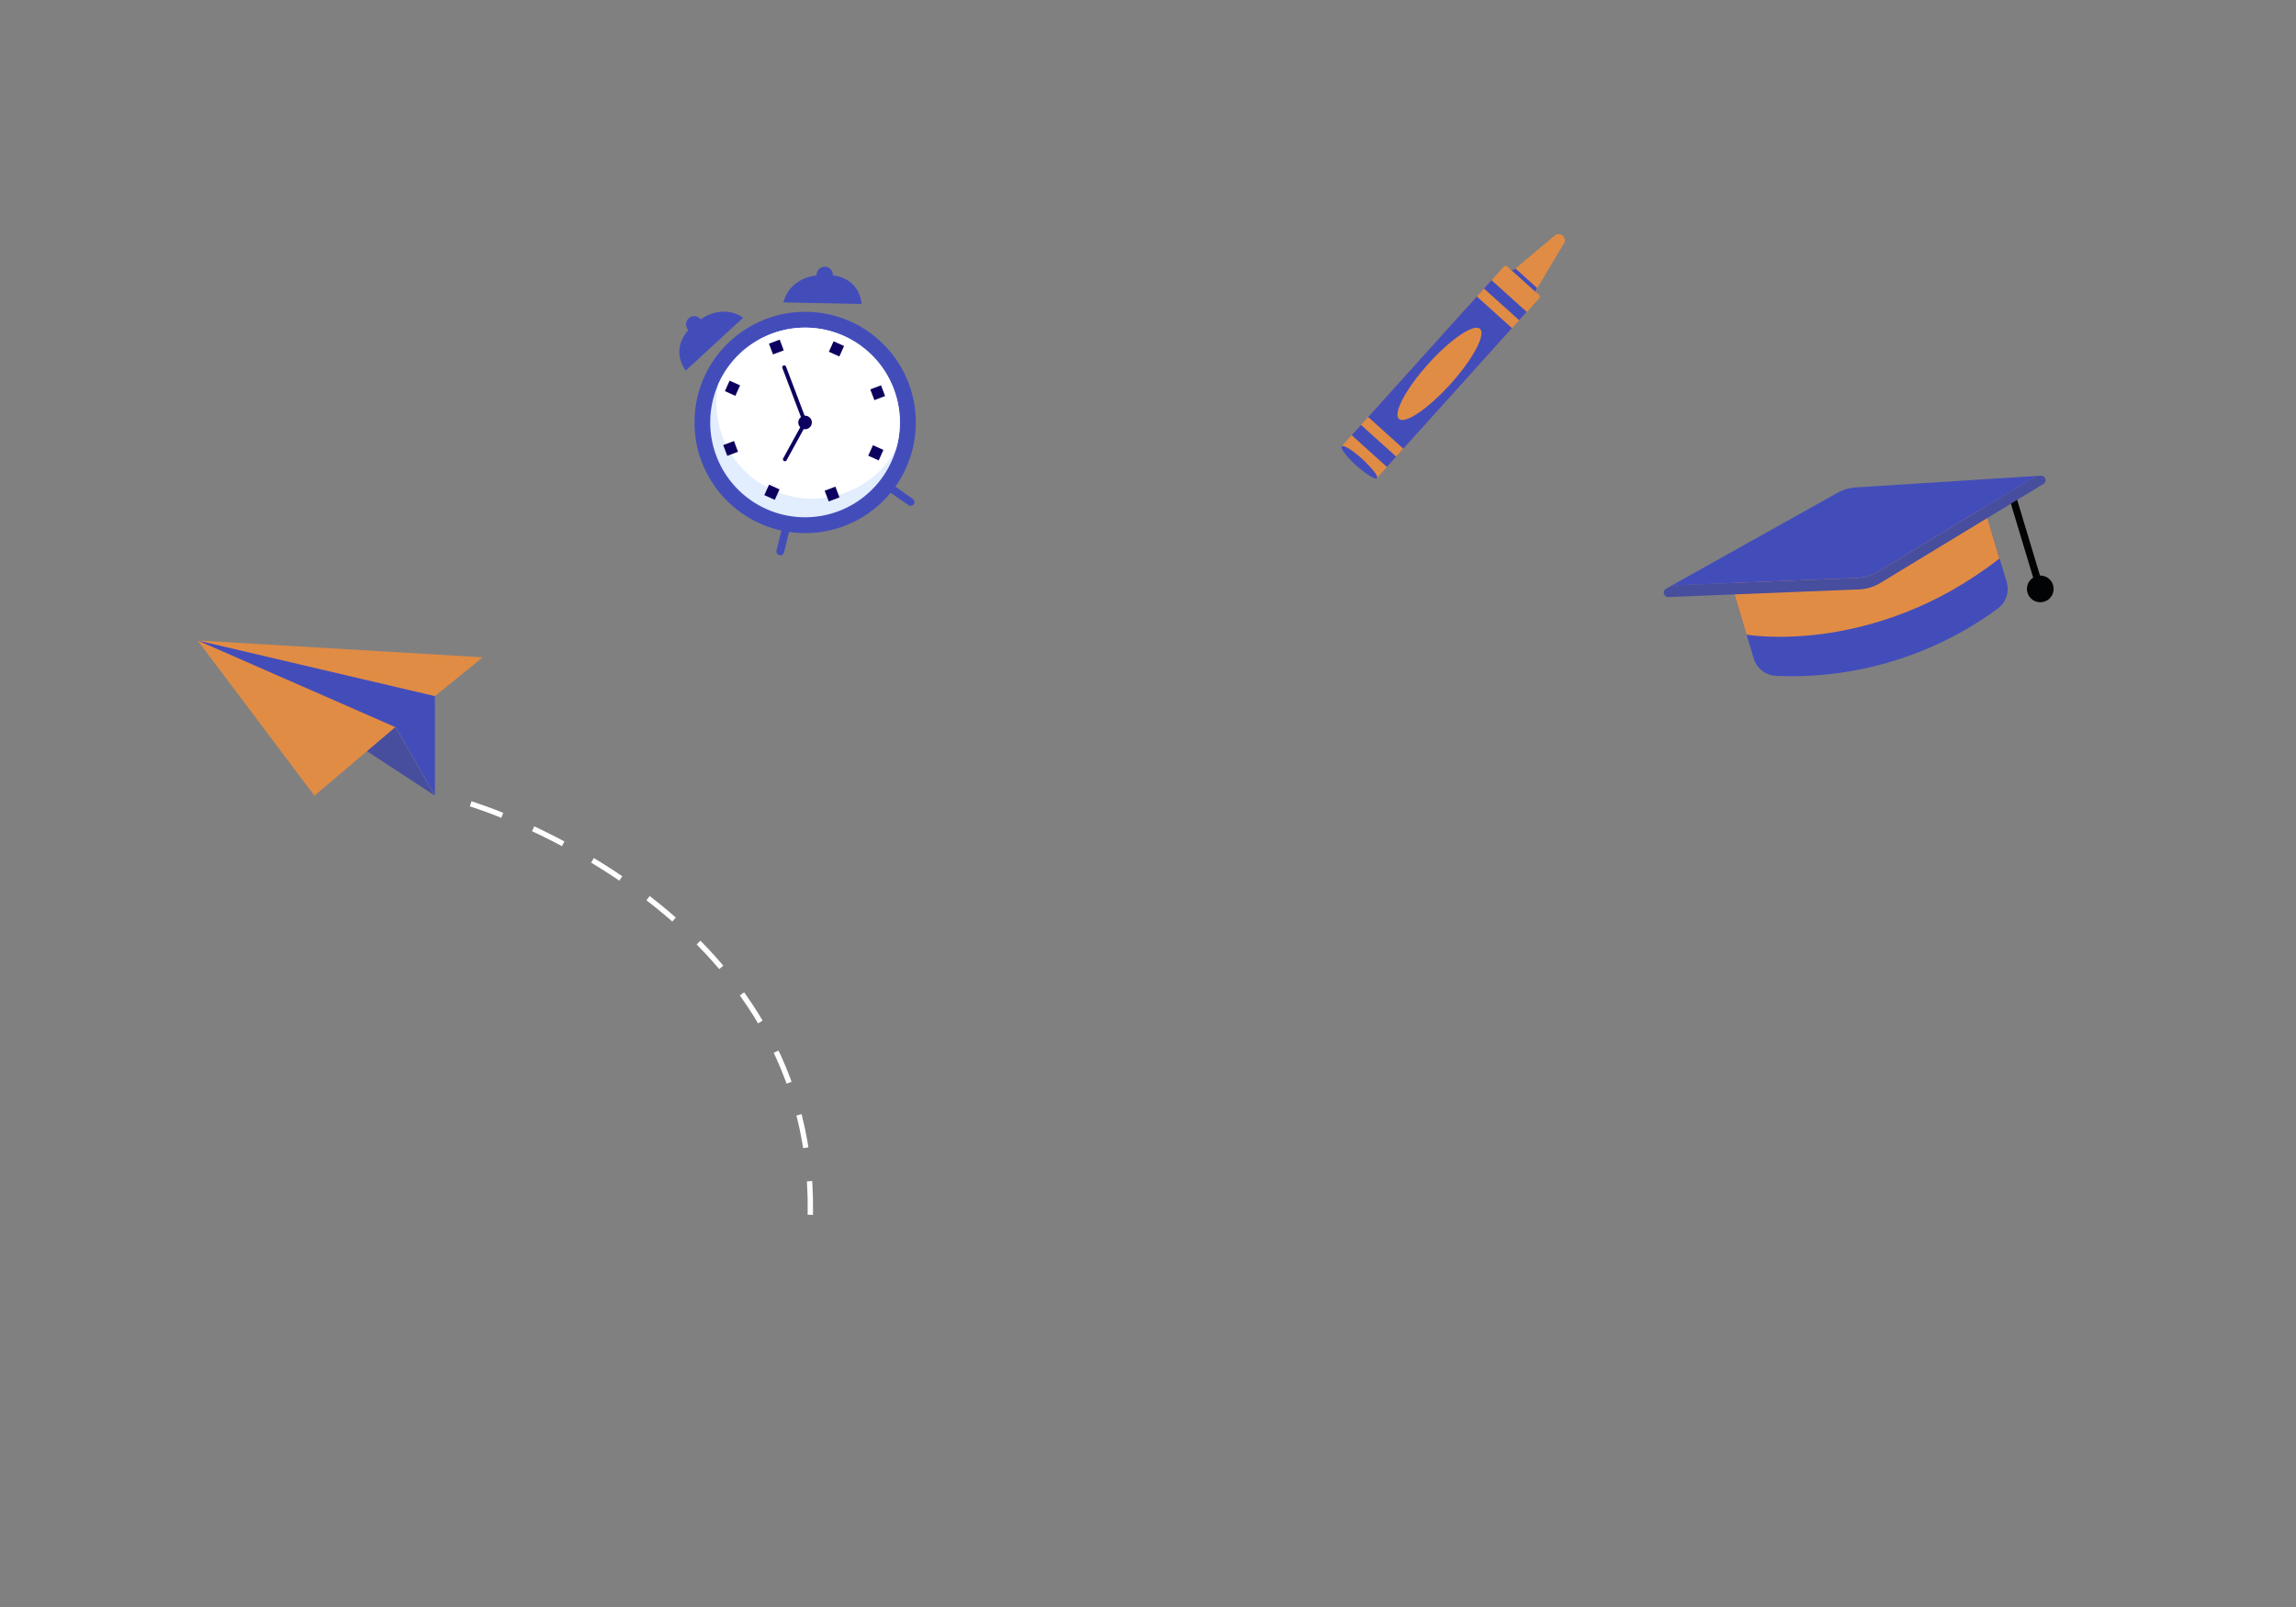 <svg xmlns="http://www.w3.org/2000/svg" xmlns:xlink="http://www.w3.org/1999/xlink" viewBox="0 0 400 280"><rect x="0" y="0" width="400" height="280" fill="#808080" stroke="none"/><defs><style>.cls-1{fill:#e2edfd;}.cls-2{fill:#434dba;}.cls-3{fill:#474e9e;}.cls-4{fill:#e18c44;}.cls-10,.cls-5{fill:none;}.cls-5{stroke:#fff;stroke-miterlimit:10;stroke-width:0.93px;stroke-dasharray:5.86;}.cls-6{fill:#020305;}.cls-7{clip-path:url(#clip-path);}.cls-8{fill:#fff;}.cls-9{fill:#0c015e;}.cls-10{stroke:#0c015e;stroke-linecap:round;stroke-linejoin:round;stroke-width:0.68px;}</style><clipPath id="clip-path"><path class="cls-1" d="M155.7,67.75a16.52,16.52,0,1,1-21.3-9.59A16.51,16.51,0,0,1,155.7,67.75Z"/></clipPath></defs><title>mat</title><g id="layer"><path class="cls-2" d="M64.9,116.76c-.11-.17,10.87,4.53,10.87,4.53l0,17.31-6.84-11.91-13.35-.51L34.42,111.59Z"/><polygon class="cls-3" points="34.42 111.59 75.72 138.6 68.88 126.69 34.42 111.59"/><polygon class="cls-4" points="34.42 111.59 84.1 114.53 75.77 121.29 34.42 111.59 68.88 126.69 54.78 138.64 34.42 111.59"/><path class="cls-5" d="M82,140.06s63.76,19.13,58.92,76.37"/><path class="cls-4" d="M268.14,52,266,54.37l-6.14-5.54L262,46.45a.43.43,0,0,1,.6,0l.55.5a.52.52,0,0,0,.68,0l.18-.15,6.77-5.69A1.08,1.08,0,0,1,272,40.9a.8.8,0,0,1,.27.18,1.07,1.07,0,0,1,.13,1.44l-4.57,7.67-.13.23a.51.51,0,0,0,.1.65l.36.33A.42.42,0,0,1,268.14,52Z"/><rect class="cls-4" x="230.38" y="61.94" width="38.98" height="8.27" transform="translate(33.48 207.42) rotate(-47.97)"/><rect class="cls-2" x="232.56" y="60.97" width="36.37" height="8.27" transform="translate(34.49 207.75) rotate(-47.97)"/><rect class="cls-4" x="260.06" y="49.61" width="1.86" height="8.27" transform="translate(46.32 211.61) rotate(-47.97)"/><rect class="cls-4" x="239.88" y="71.99" width="1.86" height="8.27" transform="translate(23.02 204.01) rotate(-47.97)"/><path class="cls-4" d="M252.72,66.89c-3.91,4.33-7.94,7.06-9,6.09s1.22-5.26,5.12-9.59,7.94-7.06,9-6.09S256.62,62.56,252.72,66.89Z"/><path class="cls-2" d="M267.75,51.07l-4.61-4.15a.52.52,0,0,0,.68,0l.18-.15,3.78,3.41-.13.23A.51.51,0,0,0,267.75,51.07Z"/><path class="cls-2" d="M239.89,83.32c-.22.25-1.24-.29-2.47-1.26-.36-.28-.74-.59-1.12-.93-1.7-1.53-2.84-3-2.55-3.35s1.89.67,3.59,2.2c.35.32.68.64,1,1C239.45,82.08,240.12,83.07,239.89,83.32Z"/><rect class="cls-6" x="352.19" y="85.77" width="1.24" height="16.15" transform="translate(-12.08 105.76) rotate(-16.77)"/><path class="cls-6" d="M357.67,101.94a2.32,2.32,0,1,1-2.89-1.55A2.31,2.31,0,0,1,357.67,101.94Z"/><path class="cls-2" d="M301.72,102.09l3.82,12.67a4.27,4.27,0,0,0,3.84,3A60.67,60.67,0,0,0,348,106.07a4.29,4.29,0,0,0,1.59-4.71L345.32,87.3Z"/><path class="cls-4" d="M304.28,110.58s22.06,3.88,44.06-13.27l-3-10-44.06,13.27Z"/><path class="cls-3" d="M355.56,82.88l-.86.05L327.21,99.59a7.61,7.61,0,0,1-3.68,1.11L291.26,102l-1,.57a.78.78,0,0,0,.42,1.46l33.19-1.33a7.83,7.83,0,0,0,3.69-1.11L356,84.32A.78.78,0,0,0,355.56,82.88Z"/><path class="cls-2" d="M327.21,99.59,354.7,82.93l-31.42,2a7.65,7.65,0,0,0-3.27,1L291.26,102l32.27-1.3A7.61,7.61,0,0,0,327.21,99.59Z"/><circle class="cls-2" cx="140.26" cy="73.61" r="19.28" transform="translate(55.58 207.47) rotate(-85.37)"/><path class="cls-1" d="M155.7,67.75a16.52,16.52,0,1,1-21.3-9.59A16.51,16.51,0,0,1,155.7,67.75Z"/><g class="cls-7"><circle class="cls-8" cx="141.5" cy="70.19" r="16.7" transform="translate(17.95 168.59) rotate(-64.92)"/></g><path class="cls-2" d="M136.5,52.69l13.6.27s-.1-5.14-6.46-5.08S136.5,52.69,136.5,52.69Z"/><path class="cls-2" d="M145,47.38a1.42,1.42,0,0,1-.82,1.82,1.41,1.41,0,0,1-1-2.64A1.43,1.43,0,0,1,145,47.38Z"/><path class="cls-2" d="M129.47,55.36l-10,9.2s-3.33-3.91,1.47-8.07S129.47,55.36,129.47,55.36Z"/><path class="cls-2" d="M119.62,57a1.41,1.41,0,1,0,2.63-1,1.39,1.39,0,0,0-1.81-.82A1.41,1.41,0,0,0,119.62,57Z"/><path class="cls-2" d="M136.36,96.61a.7.7,0,0,1-.58.12.68.68,0,0,1-.5-.82l1.07-4.33a.67.67,0,1,1,1.31.32l-1.06,4.33A.71.71,0,0,1,136.36,96.61Z"/><path class="cls-2" d="M159.05,88a.69.69,0,0,1-.8,0l-3.67-2.54a.67.67,0,0,1-.17-.94.68.68,0,0,1,.94-.18L159,86.91a.69.69,0,0,1,.17,1Z"/><path class="cls-9" d="M141.36,73.19a1.18,1.18,0,0,1-.68,1.52,1.18,1.18,0,1,1,.68-1.52Z"/><polyline class="cls-10" points="136.62 64 140.26 73.61 136.74 80.03"/><rect class="cls-9" x="134.25" y="59.47" width="2" height="2" transform="translate(-12.65 51.86) rotate(-20.76)"/><rect class="cls-9" x="143.96" y="85.08" width="2" height="2" transform="translate(-21.1 56.97) rotate(-20.76)"/><rect class="cls-9" x="126.62" y="66.65" width="2" height="2" transform="translate(13.53 156.24) rotate(-65.76)"/><rect class="cls-9" x="151.59" y="77.9" width="2" height="2" transform="translate(17.99 185.64) rotate(-65.76)"/><rect class="cls-9" x="133.48" y="84.77" width="2" height="2" transform="translate(221.89 219.19) rotate(-155.76)"/><rect class="cls-9" x="144.73" y="59.79" width="2" height="2" transform="translate(253.65 176.05) rotate(-155.76)"/><rect class="cls-9" x="126.3" y="77.13" width="2" height="2" transform="translate(99.35 224.86) rotate(-110.76)"/><rect class="cls-9" x="151.91" y="67.42" width="2" height="2" transform="translate(143.13 235.66) rotate(-110.76)"/></g></svg>